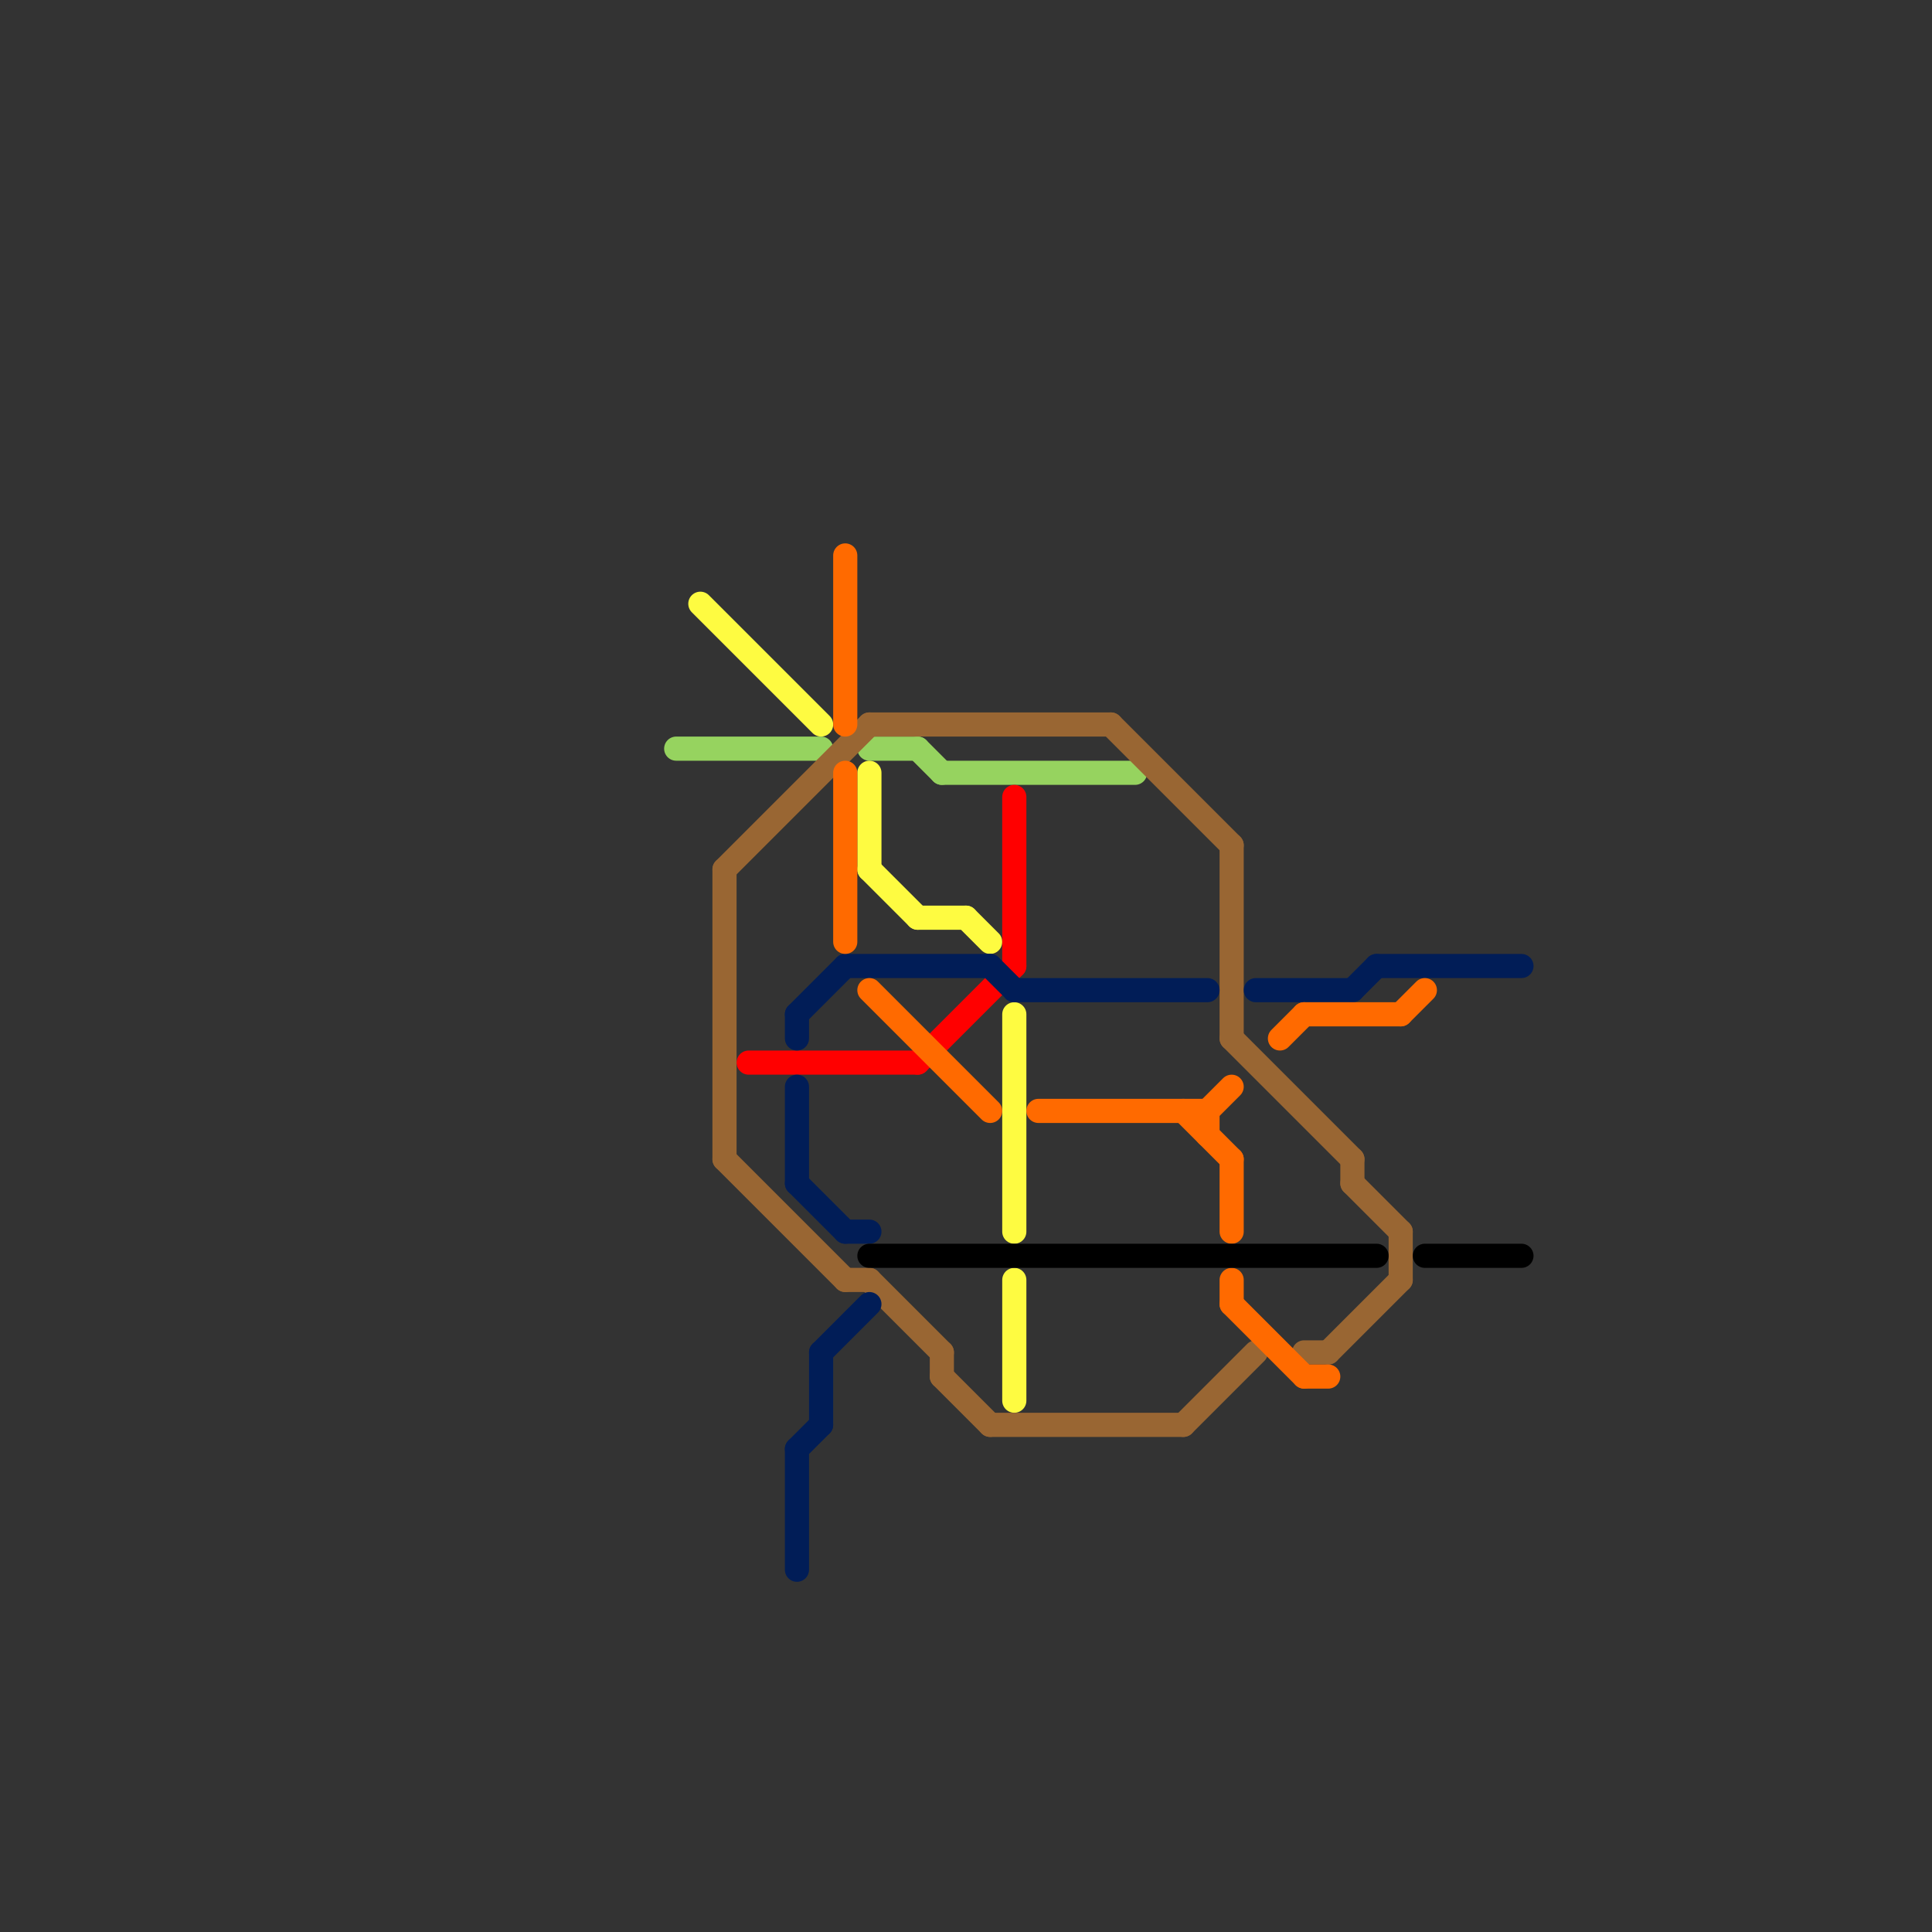 
<svg version="1.1" xmlns="http://www.w3.org/2000/svg" viewBox="0 0 80 80">
<rect x="0" y="0" width="80" height="80" fill="#333333" stroke="none"/>
<style>text { font: 1px Helvetica; font-weight: 600; white-space: pre; dominant-baseline: central; } line { stroke-width: 1; fill: none; stroke-linecap: round; stroke-linejoin: round; } .c0 { stroke: #96d35f } .c1 { stroke: #fefb41 } .c2 { stroke: #996633 } .c3 { stroke: #ff0000 } .c4 { stroke: #011d57 } .c5 { stroke: #ff6a00 } .c6 { stroke: #000000 }</style><defs><g id="wm-xf"><circle r="1.2" fill="#000"/><circle r="0.9" fill="#fff"/><circle r="0.6" fill="#000"/><circle r="0.3" fill="#fff"/></g><g id="wm"><circle r="0.6" fill="#000"/><circle r="0.3" fill="#fff"/></g></defs><line class="c0" x1="28" y1="31" x2="34" y2="31"/><line class="c0" x1="39" y1="32" x2="47" y2="32"/><line class="c0" x1="38" y1="31" x2="39" y2="32"/><line class="c0" x1="36" y1="31" x2="38" y2="31"/><line class="c1" x1="36" y1="32" x2="36" y2="36"/><line class="c1" x1="42" y1="42" x2="42" y2="51"/><line class="c1" x1="29" y1="25" x2="34" y2="30"/><line class="c1" x1="36" y1="36" x2="38" y2="38"/><line class="c1" x1="40" y1="38" x2="41" y2="39"/><line class="c1" x1="42" y1="53" x2="42" y2="58"/><line class="c1" x1="38" y1="38" x2="40" y2="38"/><line class="c2" x1="51" y1="35" x2="51" y2="43"/><line class="c2" x1="54" y1="56" x2="55" y2="56"/><line class="c2" x1="56" y1="48" x2="56" y2="49"/><line class="c2" x1="35" y1="53" x2="36" y2="53"/><line class="c2" x1="30" y1="36" x2="36" y2="30"/><line class="c2" x1="49" y1="59" x2="52" y2="56"/><line class="c2" x1="39" y1="57" x2="41" y2="59"/><line class="c2" x1="36" y1="53" x2="39" y2="56"/><line class="c2" x1="36" y1="30" x2="46" y2="30"/><line class="c2" x1="39" y1="56" x2="39" y2="57"/><line class="c2" x1="46" y1="30" x2="51" y2="35"/><line class="c2" x1="58" y1="51" x2="58" y2="53"/><line class="c2" x1="30" y1="48" x2="35" y2="53"/><line class="c2" x1="51" y1="43" x2="56" y2="48"/><line class="c2" x1="56" y1="49" x2="58" y2="51"/><line class="c2" x1="55" y1="56" x2="58" y2="53"/><line class="c2" x1="30" y1="36" x2="30" y2="48"/><line class="c2" x1="41" y1="59" x2="49" y2="59"/><line class="c3" x1="42" y1="33" x2="42" y2="40"/><line class="c3" x1="31" y1="44" x2="38" y2="44"/><line class="c3" x1="38" y1="44" x2="42" y2="40"/><line class="c4" x1="35" y1="40" x2="41" y2="40"/><line class="c4" x1="34" y1="56" x2="36" y2="54"/><line class="c4" x1="33" y1="49" x2="35" y2="51"/><line class="c4" x1="57" y1="40" x2="63" y2="40"/><line class="c4" x1="33" y1="60" x2="33" y2="65"/><line class="c4" x1="33" y1="42" x2="35" y2="40"/><line class="c4" x1="41" y1="40" x2="42" y2="41"/><line class="c4" x1="35" y1="51" x2="36" y2="51"/><line class="c4" x1="52" y1="41" x2="56" y2="41"/><line class="c4" x1="33" y1="42" x2="33" y2="43"/><line class="c4" x1="42" y1="41" x2="50" y2="41"/><line class="c4" x1="33" y1="45" x2="33" y2="49"/><line class="c4" x1="56" y1="41" x2="57" y2="40"/><line class="c4" x1="34" y1="56" x2="34" y2="59"/><line class="c4" x1="33" y1="60" x2="34" y2="59"/><line class="c5" x1="54" y1="57" x2="55" y2="57"/><line class="c5" x1="35" y1="32" x2="35" y2="39"/><line class="c5" x1="36" y1="41" x2="41" y2="46"/><line class="c5" x1="50" y1="46" x2="51" y2="45"/><line class="c5" x1="54" y1="42" x2="58" y2="42"/><line class="c5" x1="49" y1="46" x2="51" y2="48"/><line class="c5" x1="35" y1="23" x2="35" y2="30"/><line class="c5" x1="53" y1="43" x2="54" y2="42"/><line class="c5" x1="51" y1="53" x2="51" y2="54"/><line class="c5" x1="50" y1="46" x2="50" y2="47"/><line class="c5" x1="58" y1="42" x2="59" y2="41"/><line class="c5" x1="43" y1="46" x2="50" y2="46"/><line class="c5" x1="51" y1="48" x2="51" y2="51"/><line class="c5" x1="51" y1="54" x2="54" y2="57"/><line class="c6" x1="59" y1="52" x2="63" y2="52"/><line class="c6" x1="36" y1="52" x2="57" y2="52"/>
</svg>
